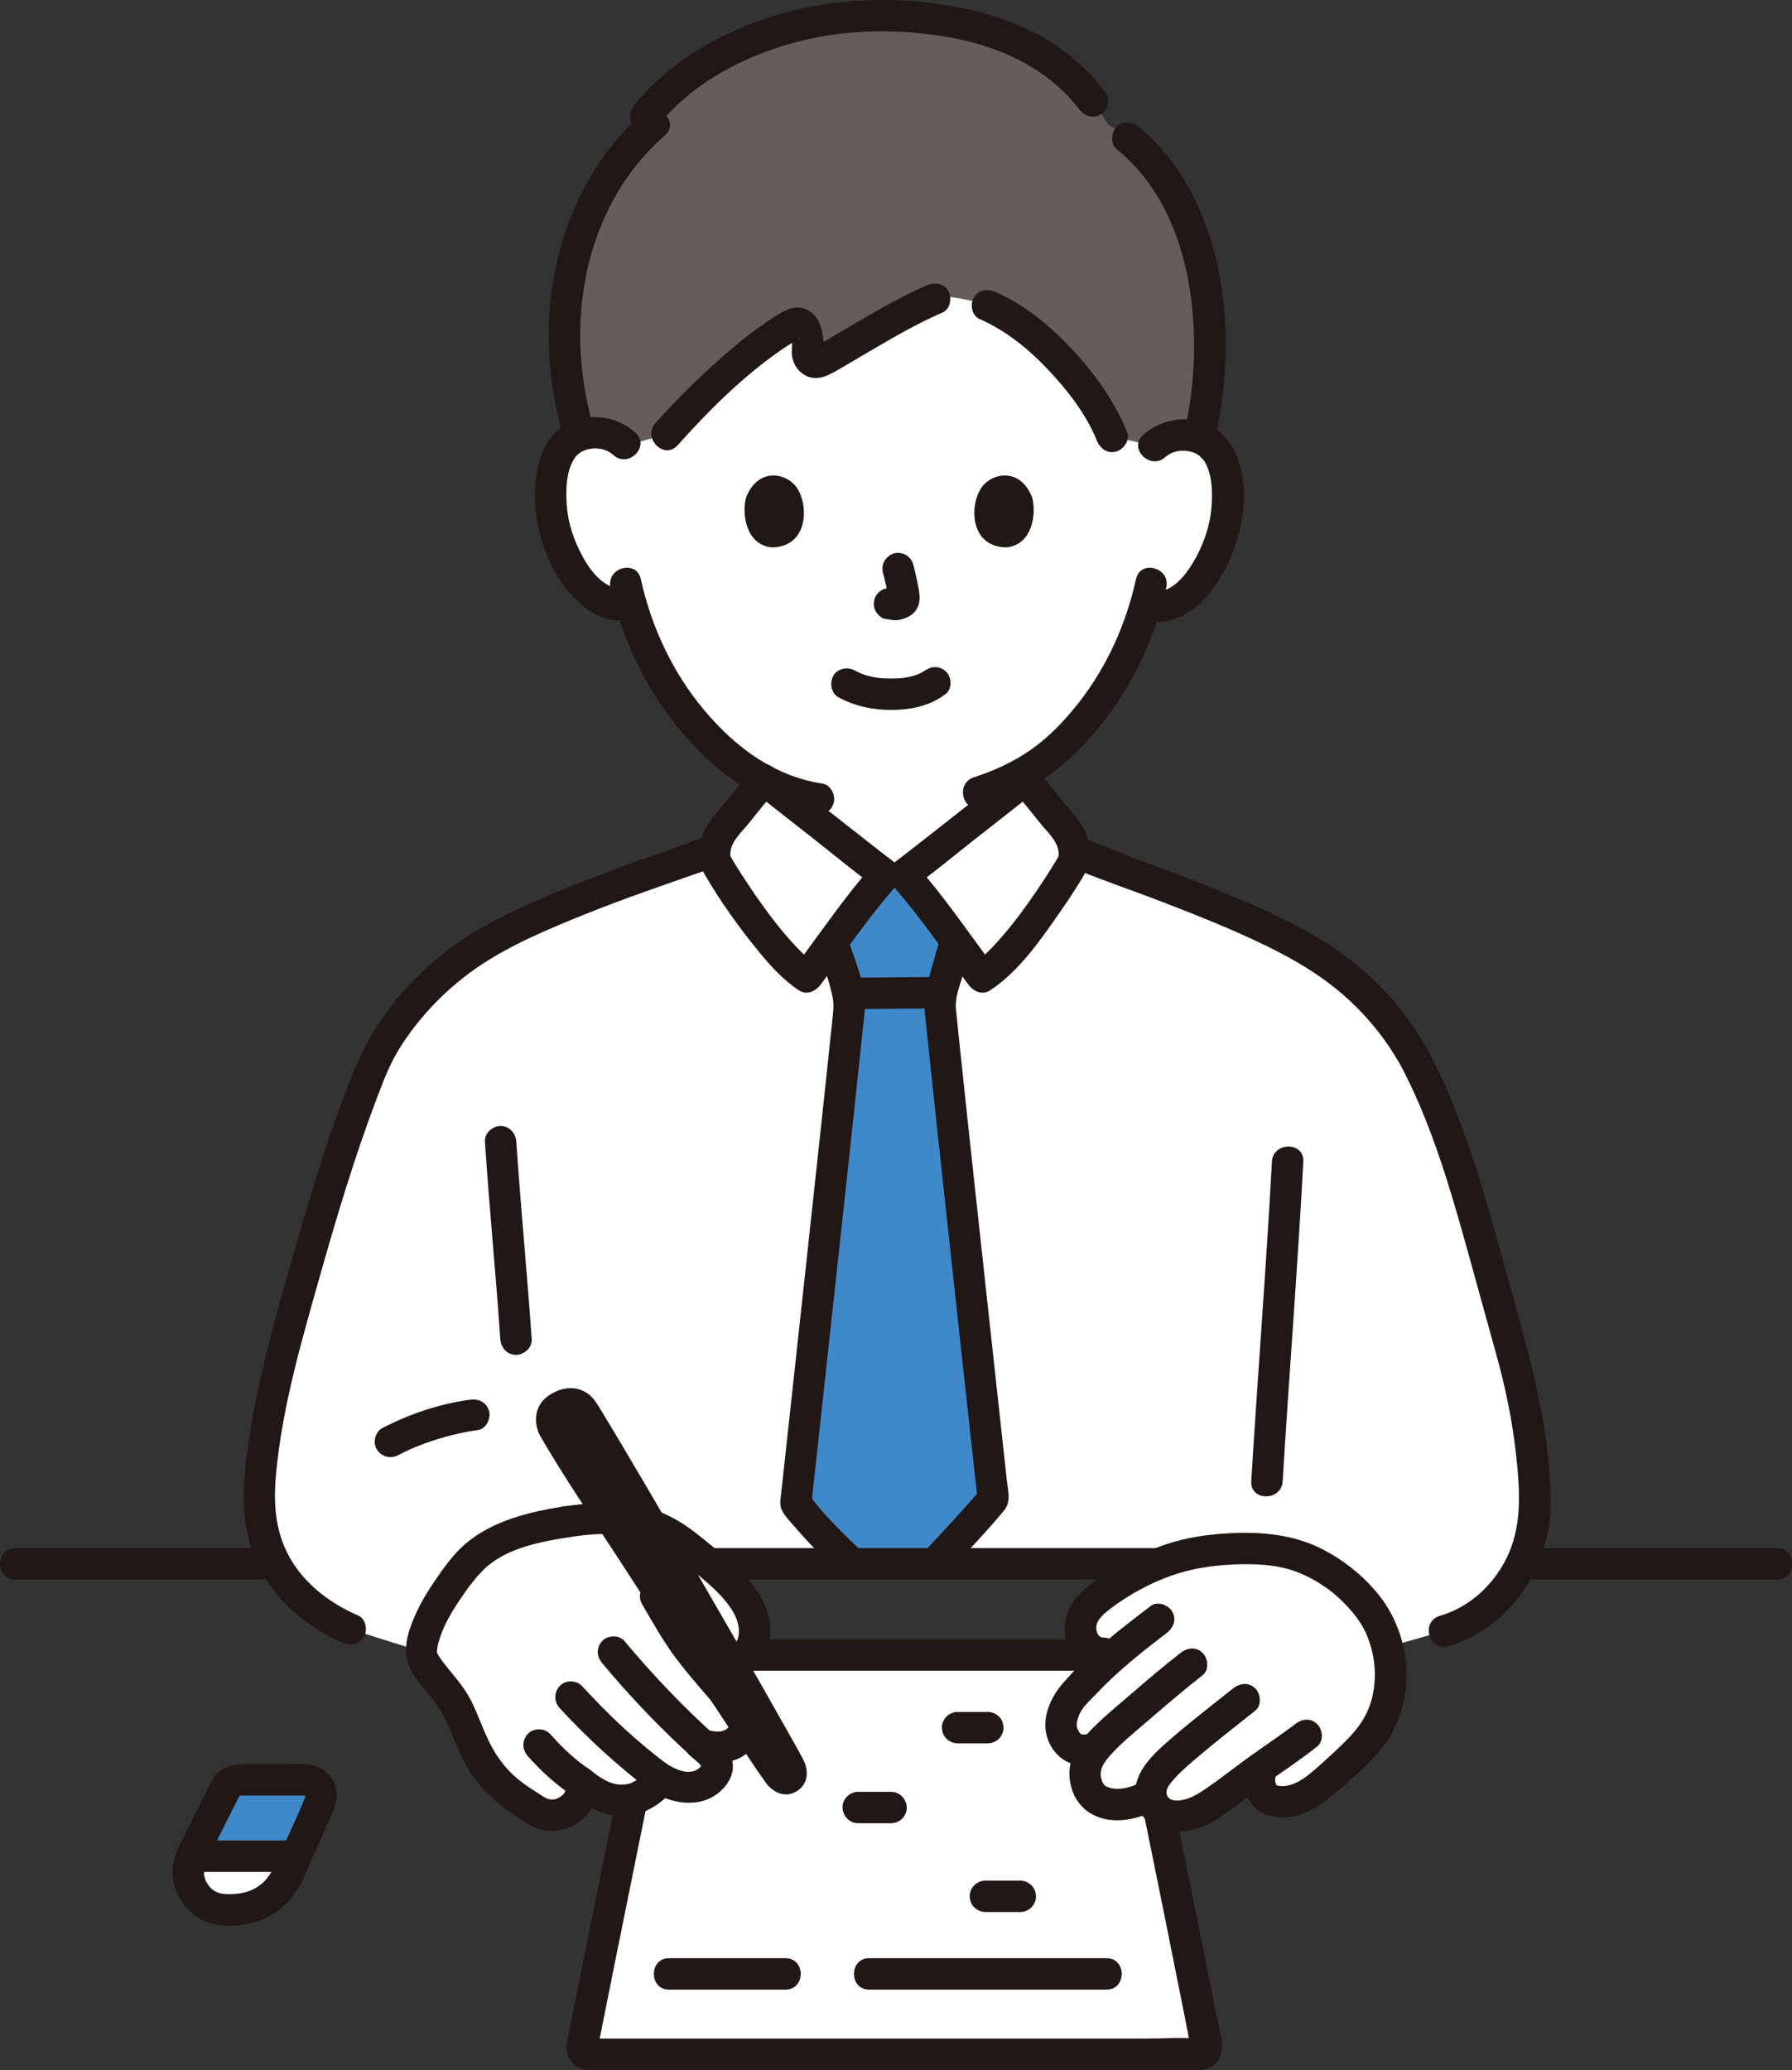 <svg xmlns="http://www.w3.org/2000/svg" id="b" width="273.97" height="316.388" viewBox="0 0 273.97 316.388"><rect x="0" y="0" width="273.97" height="316.388" fill="#333333" stroke="none"/><defs><style>.e{fill:#fff;}.e,.f,.g,.h{stroke-width:0px;}.f{fill:#3f88c9;}.g{fill:#211715;}.h{fill:#645d5c;}</style></defs><g id="c"><g id="d"><path class="e" d="m93.122,313.974h-3.131c-.63,0-1.105-.57-.983-1.188,3.049-15.491,6.596-32.612,8.936-44.454,0,0,1.52-7.691,3.039-15.382h71.412c1.837,9.045,3.674,18.09,3.674,18.09,1.12,5.512,5.532,27.109,8.394,41.747.121.617-.353,1.186-.983,1.186h-90.358Z"></path><path class="g" d="m95.629,267.694c-2.22,11.228-4.535,22.437-6.788,33.659-.603,3.005-1.204,6.011-1.798,9.018-.288,1.459-.79,2.947.027,4.331.63,1.068,1.724,1.599,2.928,1.672.514.031,1.041,0,1.556,0,8.844,0,17.688,0,26.532,0,13.044,0,26.088,0,39.132,0,8.405,0,16.81,0,25.215,0,1.244,0,2.415.008,3.41-.969,1.927-1.891.542-5.257.089-7.548-.496-2.513-.996-5.025-1.499-7.537-1.761-8.81-3.547-17.615-5.339-26.418-.237-1.166-.475-2.333-.712-3.499-.258-1.271-1.764-2.003-2.952-1.676-1.322.363-1.935,1.678-1.676,2.952,1.466,7.215,2.936,14.429,4.39,21.646.978,4.85,1.95,9.702,2.912,14.556.21,1.06.419,2.119.628,3.179.095.483.117,1.261.334,1.701l.065.334,1.396-1.52s-.01.002-.013,0c-.098-.058-.374.009-.484,0-2.487-.207-5.082,0-7.575,0-4.802,0-9.604,0-14.406,0h-37.717c-9.726,0-19.453,0-29.179,0h-3.235c-.238,0-.516-.04-.751,0-.037.006-.082-.01-.119,0-.002,0-.005,0-.007,0l1.418,1.407c.058-.296.117-.592.175-.889.147-.745.295-1.49.442-2.235,2.249-11.334,4.574-22.654,6.853-33.982.463-2.301.923-4.603,1.379-6.906.251-1.27-.362-2.591-1.676-2.952-1.18-.324-2.7.399-2.952,1.676h0Z"></path><path class="g" d="m132.874,304.095h36.301c3.089,0,3.094-4.8,0-4.8h-36.301c-3.089,0-3.094,4.8,0,4.8h0Z"></path><path class="g" d="m102.285,304.095h17.811c3.089,0,3.094-4.8,0-4.8h-17.811c-3.089,0-3.094,4.8,0,4.8h0Z"></path><path class="g" d="m109.63,255.351h60.136c3.089,0,3.094-4.8,0-4.8h-60.136c-3.089,0-3.094,4.8,0,4.8h0Z"></path><path class="g" d="m131.207,278.666h5.028c.615,0,1.262-.268,1.697-.703.416-.416.73-1.099.703-1.697-.058-1.3-1.055-2.4-2.4-2.4h-5.028c-.615,0-1.262.268-1.697.703-.416.416-.73,1.099-.703,1.697.058,1.3,1.055,2.4,2.4,2.4h0Z"></path><path class="g" d="m146.401,266.456h4.623c.615,0,1.262-.268,1.697-.703.416-.416.73-1.099.703-1.697-.028-.621-.232-1.264-.703-1.697s-1.047-.703-1.697-.703h-4.623c-.615,0-1.262.268-1.697.703-.416.416-.73,1.099-.703,1.697.028.621.232,1.264.703,1.697s1.047.703,1.697.703h0Z"></path><path class="g" d="m150.652,292.234h5.333c.615,0,1.262-.268,1.697-.703.416-.416.73-1.099.703-1.697-.028-.621-.232-1.264-.703-1.697s-1.047-.703-1.697-.703h-5.333c-.615,0-1.262.268-1.697.703-.416.416-.73,1.099-.703,1.697.028.621.232,1.264.703,1.697s1.047.703,1.697.703h0Z"></path><path class="g" d="m114.845,119.598c0,1.342.072,2.119-.418,3.257.147-.342-.14.267-.172.329-.15.29-.325.56-.492.84-.323.54.215-.18-.212.286-.224.245-.456.472-.699.698-.482.448-1.586,1.136-2.414,1.59-1.033.567-1.956.969-2.793,1.302-2.193.873-4.402,1.709-6.599,2.573-1.205.474-2.046,1.607-1.676,2.952.316,1.148,1.739,2.154,2.952,1.676,2.7-1.063,5.438-2.059,8.107-3.198,2.314-.988,4.838-2.274,6.516-4.2.98-1.126,1.694-2.407,2.204-3.808.496-1.362.496-2.866.496-4.298,0-1.255-1.104-2.458-2.4-2.4s-2.4,1.055-2.4,2.4h0Z"></path><path class="g" d="m153.135,118.648c0,1.497-.049,3.009.272,4.482.285,1.306.954,2.636,1.746,3.711,1.662,2.255,4.212,3.755,6.741,4.867,2.803,1.232,5.704,2.27,8.553,3.394,1.171.462,2.686-.505,2.952-1.676.315-1.382-.423-2.458-1.676-2.952-2.35-.927-4.717-1.818-7.06-2.763-.27-.112-.31-.128-.119-.048-.114-.049-.227-.098-.34-.149-.262-.116-.522-.235-.78-.359-.512-.246-1.017-.51-1.509-.795-1.046-.607-1.804-1.098-2.524-1.867-.333-.356-.43-.508-.752-1.091-.042-.077-.418-.848-.288-.545-.103-.24-.188-.489-.255-.742-.138-.519-.142-.775-.158-1.474-.014-.664-.005-1.328-.005-1.992,0-1.255-1.104-2.458-2.4-2.4s-2.4,1.055-2.4,2.4h0Z"></path><path class="e" d="m176.46,68.17c1.312-1.262,3.076-1.731,4.583-1.672,3.28.13,4.669,1.925,5.266,2.978,1.781,3.144,1.683,8.924.465,12.495-.862,2.529-2.273,6.398-5.65,9.163-1.537,1.259-3.872,2.038-5.995,1.398-1.52,5.18-4.246,11.385-8.992,17.161-3.449,4.198-6.75,6.948-10.599,8.959-.002.386-.002.786-.002,1.206,0,1.11,0,2.32.41,3.4.55,1.42,1.29,2.65,2.48,3.61,2.52,2.03,5.11,3,8.3,4.2l2.662,1.05c-7.165,5.743-19.928,10.338-33.222,10.377-13.204-.039-25.884-4.571-33.073-10.262,1.277-.501,2.963-1.165,2.963-1.165,3.19-1.2,5.78-2.17,8.3-4.2,1.19-.96,1.93-2.19,2.48-3.61.41-1.08.41-2.29.41-3.4,0,0,0-.092-.004-.259-4.254-2.136-8.083-5.47-11.728-9.906-4.827-5.874-7.564-12.191-9.067-17.42-2.083.531-4.329-.257-5.816-1.495-3.355-2.791-4.737-6.671-5.579-9.208-1.19-3.581-1.243-9.362.562-12.491.605-1.049,2.007-2.833,5.288-2.937,1.508-.048,3.267.435,4.57,1.708,0,0-17.809-42.457,42.524-42.457s38.465,42.775,38.465,42.775Z"></path><path class="e" d="m86.733,232.575c6.501-.994,12.799-.923,18.324,3.705.943.79,2.125,1.709,3.348,2.734,19.848,0,49.164,0,68.729-.004,2.552-1.05,4.89-1.602,7.925-2.024,4.039-.398,6.821-.477,10.865.171,3.658.586,6.233,2.287,8.856,4.033,1.582,1.053,4.95,4.639,5.777,6.4.67,1.425,1.197,2.806,1.546,4.158l8.661-2.465c8.222-2.333,14.327-10.664,13.889-20.781-.361-8.334-1.819-15.862-3.278-21.052-3.477-12.369-6.052-22.452-9.073-31.611-1.314-3.983-4.82-12.391-7.108-15.986-4.278-6.722-10.127-11.953-16.875-15.569-7.333-3.931-15.477-7.022-24.25-10.389-1.199-.46-2.994-1.107-4.738-1.744l-5.08-1.832c-.062-1.368-.698-2.822-1.482-3.73-1.855-2.148-4.192-5.256-6.088-7.377-.806.652-17.229,13.602-18.475,14.484h-2.893c-1.245-.883-17.669-13.832-18.475-14.484-1.896,2.121-4.233,5.228-6.088,7.377-.779.902-1.411,2.342-1.481,3.702-3.02,1.026-6.078,2.021-6.16,1.955-.774.283-1.552.559-2.311.81-9.554,3.154-17.264,6.37-24.397,9.972-6.834,3.451-13.33,9.422-17.528,16.194-3.806,6.139-11.222,30.335-15.306,46.389-1.329,5.225-3.611,14.333-3.972,22.667-.438,10.117,6.056,17.333,13.963,20.722,0,0,5.669,1.784,10.822,3.408,0-.114.007-.227.022-.341.521-4.713,4.985-10.753,7.559-13.554,3.321-3.615,10.109-5.224,14.77-5.937"></path><path class="f" d="m124.292,232.905c-1.168-1.294-2.095-2.409-2.623-3.177,2.01-18.4,8.19-75.01,8.17-75.92-.02-1.73-.55-3.44-1.06-5.1-.299-.953-.948-2.868-1.504-4.697,2.692-3.634,6.027-8.054,8.037-10.315h2.893c1.974,2.221,5.229,6.527,7.896,10.124-.064.25-.102.398-.102.398-.47,1.71-.93,3.6-1.2,4.49-.52,1.66-1.04,3.37-1.08,5.1,0,.99,6.04,56.42,8.13,75.31,0,0-4.589,5.281-9.028,9.897-4.219,0-8.441,0-12.568,0l-.224-.216c-2.091-2.016-4.139-4.123-5.737-5.893Z"></path><path class="f" d="m46.658,272.038c1.77,0,2.96,1.81,2.25,3.43-.98,2.22-2.28,5.2-3.63,8.24h-15.95c.01-.04.03-.07.05-.11,1.96-4,3.99-8.05,5.25-10.49.34-.66,1.01-1.07,2.15-1.07h9.88Z"></path><path class="e" d="m29.328,283.708h15.95c-.39.88-.78,1.77-1.17,2.65-1.51,3.37-4.86,5.55-8.55,5.55h-1c-4.22,0-7.01-4.38-5.23-8.2Z"></path><path class="g" d="m32.554,271.895c-1.413,2.743-2.792,5.503-4.157,8.27-.698,1.413-1.565,2.846-1.852,4.412-.261,1.423-.196,2.924.321,4.285.99,2.607,3.204,4.734,6,5.261,2.555.482,5.281.12,7.643-.928,2.793-1.239,4.755-3.578,5.974-6.32,1.351-3.042,2.697-6.085,4.035-9.133.677-1.542,1.338-3.004.773-4.711-.513-1.551-1.769-2.801-3.359-3.227-1.202-.322-2.605-.17-3.834-.17h-5.889c-2.189,0-4.397.128-5.654,2.26-1.572,2.667,2.575,5.085,4.145,2.423.323-.548-.055.118-.086.079l-.102.06c-.173-.02-.086-.027.262-.021.059.003.12,0,.18,0,.418-.005.837,0,1.255,0h4.394c1.193,0,2.385,0,3.578,0,.133,0,.267-.005.399,0,.278.011-.46-.209.197.03-.439-.159.363.257-.05.008-.194-.117-.086.03.038.084l-.062-.138c.071.284.077.307.019.069.019-.304-.065.178-.109.288-1.009,2.569-2.234,5.076-3.352,7.599-.911,2.056-1.751,4.37-3.357,5.628-1.569,1.23-3.149,1.509-5.027,1.5-1.569-.008-2.583-.525-3.318-1.837-.026-.047-.203-.411-.062-.081-.127-.297-.199-.612-.276-.925-.153-.62-.058.314-.032-.33.004-.096.071-.972.008-.604.216-1.255.963-2.364,1.599-3.649,1.284-2.596,2.58-5.187,3.906-7.762.593-1.152.299-2.605-.861-3.284-1.075-.629-2.688-.296-3.284.861Z"></path><path class="g" d="m30.98,286.105h13.797c1.255,0,2.458-1.104,2.4-2.4s-1.055-2.4-2.4-2.4c-4.599,0-9.198,0-13.797,0-1.255,0-2.458,1.104-2.4,2.4s1.055,2.4,2.4,2.4h0Z"></path><path class="g" d="m106.235,241.415c18.914,0,37.828,0,56.742,0,4.892,0,9.783,0,14.675,0,3.089,0,3.094-4.8,0-4.8-18.963,0-37.926,0-56.888,0-4.843,0-9.685,0-14.528,0-3.089,0-3.094,4.8,0,4.8h0Z"></path><path class="g" d="m164.444,132.848c4.284,1.769,8.699,3.244,13.024,4.913,5.458,2.106,10.905,4.257,16.167,6.822,4.701,2.292,9.122,4.947,12.933,8.562,3.407,3.231,6.236,6.954,8.334,11.154,4.135,8.277,6.735,17.104,9.226,25.982,1.553,5.536,3.05,11.088,4.6,16.626,1.394,4.981,2.456,10.031,3.027,15.176.615,5.551,1.087,11.219-1.569,16.343-2.109,4.069-5.632,7.242-10.06,8.543-2.957.869-1.699,5.503,1.276,4.629,9.716-2.856,15.779-12.411,15.672-22.33-.131-12.02-3.683-23.483-6.842-34.955-2.676-9.715-5.312-19.423-9.41-28.653-2.005-4.515-4.342-8.633-7.552-12.418-3.556-4.192-7.923-7.741-12.698-10.456-5.954-3.386-12.386-5.961-18.75-8.458-5.339-2.094-10.8-3.92-16.099-6.108-1.199-.495-2.639.535-2.952,1.676-.379,1.379.473,2.456,1.676,2.952h0Z"></path><path class="g" d="m107.117,128.22c-5.977,2.103-12.003,4.139-17.897,6.467-5.345,2.112-10.793,4.352-15.788,7.216-5.113,2.932-9.705,6.927-13.371,11.537-2.547,3.202-4.381,6.454-5.928,10.211-3.687,8.953-6.458,18.324-9.141,27.616-2.959,10.247-5.928,20.642-7.282,31.243-.796,6.225-.793,12.298,2.395,17.902,2.728,4.796,7.223,8.472,12.245,10.66,1.187.517,2.575.35,3.284-.861.594-1.016.334-2.763-.861-3.284-3.987-1.738-7.639-4.369-10.004-8.078-2.695-4.227-3.01-8.79-2.557-13.668.943-10.141,3.868-20.139,6.629-29.91,2.621-9.273,5.396-18.55,8.823-27.562,1.101-2.895,2.046-5.411,3.839-8.147,3.02-4.606,7.038-8.679,11.589-11.781,4.891-3.335,10.552-5.697,16.02-7.912,6.334-2.566,12.837-4.754,19.282-7.021,1.222-.43,2.037-1.64,1.676-2.952-.326-1.185-1.724-2.108-2.952-1.676h0Z"></path><path class="g" d="m60.898,222.399c.531-.274,1.066-.538,1.609-.787.24-.11.483-.212.722-.323.156-.067.138-.06-.052.02.14-.058.28-.116.42-.173,1.051-.425,2.119-.807,3.201-1.146,2.051-.643,4.151-1.131,6.281-1.42,1.249-.169,2.038-1.834,1.676-2.952-.444-1.373-1.614-1.858-2.952-1.676-4.635.628-9.179,2.169-13.328,4.313-1.117.577-1.538,2.233-.861,3.284.734,1.139,2.088,1.478,3.284.861h0Z"></path><path class="g" d="m74.137,174.496c.67,10.07,1.661,20.116,2.355,30.183.089,1.293,1.039,2.4,2.4,2.4,1.23,0,2.49-1.1,2.4-2.4-.694-10.068-1.685-20.114-2.355-30.183-.086-1.294-1.041-2.4-2.4-2.4-1.232,0-2.486,1.1-2.4,2.4h0Z"></path><path class="g" d="m194.457,177.551c-.873,16.292-2.174,32.558-3.157,48.844-.186,3.085,4.614,3.074,4.8,0,.983-16.285,2.284-32.552,3.157-48.844.165-3.087-4.635-3.078-4.8,0h0Z"></path><path class="h" d="m169.696,65.953c-2.205-5.061-6.676-10.532-11.33-14.571-2.85-2.474-4.821-3.566-7.411-4.702,0,0-2.372-.96-6.946-1.441-.645.26-1.1.444-1.1.444-5.426,2.306-13.079,7.15-17.373,9.557-1.025.574-2.231-.338-2.095-1.592.09-.826.091-1.698-.185-2.847-.286-1.189-1.192-1.694-1.897-1.321-6.016,3.183-14.589,11.412-19.446,16.872l-6.442,1.82c-1.303-1.273-3.062-1.756-4.57-1.708-.861.027-1.593.17-2.215.384-5.638-18.058-1.087-36.989,11.123-47.712-.624-.809-1.085-1.406-1.085-1.406,6.028-7.688,19.647-15.944,38.096-15.32,16.134.708,26.761,6.26,32.521,16.573,14.869,8.666,18.052,30.846,13.994,47.948-.636-.238-1.393-.399-2.291-.434-1.507-.06-3.271.41-4.583,1.672l-6.453-1.469c-.098-.248-.201-.498-.311-.748Z"></path><path class="g" d="m100.42,19.428c5.337-6.741,13.412-10.977,21.661-13.084,5.649-1.443,11.49-1.836,17.295-1.377,4.884.386,9.839,1.327,14.367,3.249,4.341,1.843,8.334,4.683,11.219,8.444.787,1.027,2.066,1.573,3.284.861,1.011-.591,1.655-2.249.861-3.284-2.965-3.867-6.643-7.031-10.997-9.251-4.965-2.531-10.365-3.852-15.87-4.531-11.614-1.432-23.727.471-33.969,6.277-4.224,2.394-8.217,5.479-11.244,9.302-.804,1.015-.991,2.403,0,3.394.835.835,2.585,1.022,3.394,0h0Z"></path><path class="g" d="m90.909,65.93c-3.73-12.368-2.919-26.305,4.051-37.412,1.839-2.93,4.092-5.533,6.692-7.813,2.327-2.04-1.079-5.424-3.394-3.394-10.49,9.198-15.153,23.595-14.263,37.29.278,4.272,1.049,8.508,2.285,12.605.89,2.95,5.524,1.693,4.629-1.276h0Z"></path><path class="g" d="m128.246,106.61c2.527,1.346,5.253,1.918,8.116,1.899,2.956-.019,5.901-.628,8.257-2.479.992-.78.877-2.589,0-3.394-1.052-.966-2.336-.832-3.394,0,.741-.583.238-.185.047-.061-.159.103-.324.198-.491.287-.207.109-.794.279-.1.073-.229.068-.45.175-.678.248-.62.201-1.255.331-1.897.437.355-.058.141-.019-.091.005-.186.019-.372.034-.559.046-.449.029-.899.041-1.348.038-.403-.002-.805-.016-1.207-.044-.185-.013-.369-.028-.553-.046-.09-.009-.761-.132-.178-.018-.597-.117-1.188-.221-1.772-.397-.248-.075-.49-.164-.735-.249-.582-.202.433.215-.093-.036-.304-.145-.603-.295-.901-.453-1.108-.59-2.662-.316-3.284.861-.588,1.113-.322,2.653.861,3.284h0Z"></path><path class="g" d="m134.99,87.535c.347,1.333.679,2.687.878,4.051l-.086-.638c.024.187.034.371.015.559l.086-.638c-.013.087-.032.168-.061.251l.242-.573c-.026.059-.053.108-.088.162l.375-.486c-.041.051-.08.089-.131.13l.486-.375c-.101.066-.209.119-.318.17l.573-.242c-.175.074-.349.128-.536.158l.638-.086c-.169.02-.334.019-.503,0l.638.086c-.19-.027-.376-.073-.566-.099-.319-.1-.638-.114-.957-.043-.319.014-.617.109-.892.285-.498.291-.973.862-1.103,1.434-.14.614-.11,1.304.242,1.849.312.485.834,1.021,1.434,1.103.462.063.91.18,1.381.201.736.032,1.418-.197,2.073-.5.818-.379,1.462-1.136,1.678-2.018.184-.753.107-1.383-.019-2.137-.219-1.305-.517-2.598-.85-3.878-.151-.579-.589-1.134-1.103-1.434s-1.273-.429-1.849-.242c-1.252.405-2.015,1.65-1.676,2.952h0Z"></path><path class="g" d="m114.087,75.978c-.671,2.198-.233,7.255,3.895,7.685,5.456-.033,5.747-6.147,3.91-9.021-1.504-2.353-5.926-3.332-7.805,1.336Z"></path><path class="g" d="m157.782,75.978c.671,2.198.234,7.255-3.895,7.685-5.456-.033-5.747-6.147-3.91-9.021,1.504-2.353,5.926-3.332,7.805,1.336Z"></path><path class="g" d="m170.718,22.795c9.656,7.822,12.335,21.267,11.762,33.103-.17,3.508-.659,6.973-1.459,10.392-.703,3.005,3.924,4.287,4.629,1.276,3.037-12.978,2.478-28.082-4.432-39.798-1.866-3.164-4.247-6.052-7.105-8.368-1.006-.815-2.41-.984-3.394,0-.843.843-1.012,2.574,0,3.394h0Z"></path><path class="g" d="m149.743,48.753c4.029,1.78,7.295,4.402,10.33,7.576s5.981,6.936,7.619,11.011c.483,1.202,1.601,2.048,2.952,1.676,1.141-.314,2.162-1.743,1.676-2.952-1.942-4.833-5.049-9.098-8.61-12.872-3.338-3.539-7.076-6.609-11.545-8.584-1.185-.523-2.578-.346-3.284.861-.597,1.021-.331,2.757.861,3.284h0Z"></path><path class="g" d="m103.609,68.049c4.791-5.366,10.088-10.645,16.046-14.712.617-.421,1.245-.828,1.889-1.208.141-.084.386-.186.518-.299.339-.291.374.097-.213-.07-.912-.259-.934-.813-.79.23.122.88-.117,1.754.062,2.63.222,1.088.866,2.086,1.836,2.663,1.898,1.128,3.637.132,5.307-.837,1.524-.884,3.038-1.786,4.559-2.677,3.675-2.153,7.378-4.325,11.296-6.011,1.191-.512,1.458-2.263.861-3.284-.72-1.231-2.088-1.375-3.284-.861-3.505,1.508-6.834,3.415-10.129,5.33-1.586.922-3.164,1.86-4.747,2.787-.67.393-1.341.784-2.016,1.168-.059.033-.484.266-.482.272l.528-.015c.352-.15.598-.069.74.243.726.262-.029.374.263.097.079-.075.04-.737.039-.805-.014-2.132-.636-4.758-2.911-5.516-1.838-.612-3.44.512-4.928,1.473-3.206,2.072-6.164,4.556-8.989,7.114-3.101,2.808-6.065,5.775-8.852,8.896-2.052,2.298,1.332,5.704,3.394,3.394h0Z"></path><path class="g" d="m93.338,89.772c1.812,8.2,5.599,15.873,11.029,22.279,5.228,6.169,11.994,11.101,20.135,12.354,1.28.197,2.581-.324,2.952-1.676.312-1.137-.388-2.754-1.676-2.952-7.426-1.144-13.249-5.493-18.017-11.12-4.896-5.777-8.165-12.788-9.794-20.161-.666-3.015-5.295-1.739-4.629,1.276h0Z"></path><path class="g" d="m173.683,88.496c-1.499,6.784-4.38,13.28-8.66,18.776-2.109,2.708-4.547,5.299-7.363,7.281-2.691,1.894-5.653,3.234-8.772,4.252-2.924.955-1.672,5.591,1.276,4.629,3.491-1.14,6.904-2.615,9.918-4.736,3.182-2.239,5.925-4.985,8.335-8.031,4.833-6.108,8.214-13.289,9.895-20.894.665-3.01-3.961-4.296-4.629-1.276h0Z"></path><path class="g" d="m178.157,69.867c.939-.843,2.205-1.109,3.437-.924.643.096,1.239.313,1.766.693-.17-.123.809.874.487.447,1.539,2.038,1.545,5.089,1.362,7.516-.196,2.601-1.086,5.199-2.306,7.497-1.194,2.249-3.535,5.682-6.529,5.27-1.282-.176-2.577.31-2.952,1.676-.308,1.121.384,2.775,1.676,2.952,7.642,1.051,12.107-6.341,14.085-12.679,1.632-5.228,1.669-13.404-3.402-16.824-3.376-2.277-8.076-1.661-11.02.982-2.303,2.068,1.1,5.454,3.394,3.394h0Z"></path><path class="g" d="m97.167,66.155c-2.751-2.509-6.739-3.104-10.124-1.528-2.458,1.144-3.926,3.457-4.619,6.006-1.627,5.982-.126,12.948,3.243,18.084,2.273,3.465,5.904,6.624,10.337,6.05,1.285-.166,2.4-.984,2.4-2.4,0-1.168-1.105-2.568-2.4-2.4-3.3.427-5.512-2.3-6.949-4.94-1.266-2.325-2.194-5.004-2.393-7.651-.186-2.469-.164-5.516,1.359-7.606.095-.132.076-.106-.057.08.099-.115.203-.225.311-.332.048-.042.534-.428.3-.264.492-.345,1.005-.531,1.595-.638,1.291-.234,2.622.038,3.604.933,2.279,2.078,5.683-1.307,3.394-3.394h0Z"></path><path class="g" d="m2.318,241.415c12.519,0,25.037,0,37.556,0,3.089,0,3.094-4.8,0-4.8-12.519,0-25.037,0-37.556,0-3.089,0-3.094,4.8,0,4.8h0Z"></path><path class="g" d="m233.318,241.415c9.976,0,19.952,0,29.928,0,2.802,0,5.604,0,8.406,0,3.089,0,3.094-4.8,0-4.8-10.862,0-21.723,0-32.585,0-1.916,0-3.832,0-5.749,0-3.089,0-3.094,4.8,0,4.8h0Z"></path><path class="e" d="m86.733,232.575c6.501-.994,12.799-.923,18.324,3.705,3.26,2.731,9.368,6.994,10.255,11.764.353,1.899-.601,4.984-2.621,6.109l-4.572,13.246c1.643,1.496,1.904,2.687,1.144,3.766-1.025,1.457-2.37,2.012-4.161,1.984s-3.006-.583-4.5-1.563c.618,1.229-2.778,3.088-3.666,3.326-3.296.883-5.677-.525-8.119-2.481,1.025,2.96-3.279,6.483-6.7,4.377-3.503-2.157-6.033-3.896-8.107-7.087-2.014-3.098-2.953-6.525-4.182-8.812-1.95-3.856-5.773-6.301-5.423-8.844.521-4.713,4.985-10.753,7.559-13.554,3.321-3.615,10.109-5.224,14.77-5.937"></path><path class="g" d="m122.775,268.874c-.781-1.488-1.627-2.945-2.451-4.41-5.647-10.041-11.423-20.011-17.224-29.963-2.751-4.721-5.511-9.436-8.308-14.13-.961-1.613-1.925-3.224-2.906-4.824-.574-.936-1.111-1.909-2.029-2.556-1.933-1.362-4.325-.905-6.141.437-1.716,1.268-2.124,3.314-1.49,5.204.055.219.131.441.262.666,3.756,6.508,8.059,12.743,12.142,19.046,5.775,8.914,11.573,17.814,17.436,26.67,1.634,2.469,3.236,4.972,4.959,7.38,1.077,1.505,2.897,2.468,4.691,1.431,1.887-1.091,1.976-3.205,1.06-4.951Z"></path><path class="g" d="m87.371,234.89c3.341-.5,6.858-.725,10.159.135,3.195.833,5.58,2.753,8.09,4.789,2.326,1.887,4.849,3.884,6.422,6.476,1.053,1.735,1.612,4.459-.563,5.791-2.63,1.61-.222,5.764,2.423,4.145,2.522-1.544,4.048-4.716,3.873-7.661-.183-3.075-2.081-5.769-4.112-7.951-1.994-2.142-4.332-3.911-6.587-5.763-2.733-2.244-5.72-3.958-9.219-4.673-3.915-.8-7.841-.502-11.761.084-1.283.192-1.99,1.81-1.676,2.952.377,1.374,1.665,1.869,2.952,1.676h0Z"></path><path class="g" d="m80.694,268.407c2.045,2.3,4.335,4.402,6.911,6.098,1.051.692,2.7.243,3.284-.861.635-1.202.261-2.545-.861-3.284-.539-.355-1.064-.731-1.576-1.124l.486.375c-1.765-1.367-3.367-2.931-4.849-4.598-.837-.941-2.552-.917-3.394,0-.922,1.004-.892,2.39,0,3.394h0Z"></path><path class="g" d="m85.578,261.08c4.248,4.605,8.818,8.795,13.812,12.58,1.005.761,2.728.192,3.284-.861.668-1.265.211-2.471-.861-3.284-.158-.119-.315-.239-.472-.359-.101-.077-.424-.327-.164-.125-.304-.236-.606-.473-.907-.712-.559-.445-1.114-.896-1.663-1.353-1.104-.92-2.185-1.866-3.242-2.839-2.227-2.049-4.34-4.217-6.392-6.441-.853-.925-2.541-.929-3.394,0-.909.99-.91,2.407,0,3.394h0Z"></path><path class="g" d="m92.068,254.202c4.449,5.319,9.176,10.28,14.353,14.895.937.835,2.483.993,3.394,0,.838-.913,1.001-2.502,0-3.394-5.177-4.615-9.903-9.576-14.353-14.895-.809-.967-2.57-.897-3.394,0-.944,1.028-.863,2.363,0,3.394h0Z"></path><path class="g" d="m86.095,230.261c-5.205.81-10.806,2.188-14.909,5.674-1.9,1.614-3.441,3.823-4.835,5.868-1.555,2.282-2.933,4.755-3.769,7.397-.826,2.609-.729,4.882.911,7.129,1.563,2.142,3.394,3.973,4.565,6.387,1.385,2.852,2.29,5.899,4.096,8.542,1.631,2.386,3.694,4.26,6.064,5.894,1.359.937,2.869,2.089,4.495,2.49,1.547.382,3.138.18,4.579-.469,2.778-1.25,4.735-4.319,3.839-7.38l-4.011,2.335c3.056,2.418,6.653,4.351,10.651,3.033,2.34-.771,6.221-3.248,5.145-6.213l-3.526,2.71c3.203,2.057,7.645,2.872,10.738.129,1.266-1.123,2.118-2.68,1.879-4.399-.262-1.882-1.646-3.294-3.077-4.421l-2.335,4.011c2.785.754,6.158.703,8.234-1.609,1.565-1.744,2.018-4.322.803-6.387-1.094-1.859-2.724-3.515-4.123-5.146-1.306-1.523-2.652-3.012-3.868-4.609-2.018-2.651-3.638-5.56-5.314-8.432-1.556-2.667-5.706-.254-4.145,2.423,1.648,2.825,3.244,5.683,5.214,8.301,1.49,1.98,3.107,3.832,4.718,5.712.839.978,1.674,1.959,2.481,2.964.055.069.634.821.322.403.126.168.255.336.372.511.088.131.172.264.257.397.09.172.07.115-.059-.169.038.11.068.222.09.335-.034-.318-.046-.385-.037-.199.005.09.004.18-.002.27.29-.543-.044.102-.109.271.259-.676-.275.326-.057.042.235-.307-.564.479-.093.12-.093.071-.787.396-.494.291.01-.004-.66.182-.432.143-.838.143-1.679-.043-2.483-.26-2.148-.581-4.306,2.458-2.335,4.011.486.383.996.769,1.399,1.242.128.151.449.582.391.574-.165-.022.014-.389-.008-.463.058.199-.173.233.001.04-.21.232-.358.476-.632.654-1.529.99-3.551-.046-4.873-.895-1.689-1.085-4.242.736-3.526,2.71l-.011-.319c.253-.704.294-.909.121-.613.005.004.033-.012-.059.04-.296.167-.312.297-.67.529-.363.236-.742.433-1.122.639-.233.127-.206.083.021.006-.161.055-.316.102-.483.143-2.108.523-3.979-.655-5.571-1.915-1.743-1.379-4.747-.178-4.011,2.335.097.333.131.243.01.57.115-.309-.333.559-.207.391-.408.54-1.114.943-1.708,1.01-.892.101-1.58-.491-2.326-.963-.994-.629-1.992-1.27-2.909-2.009-1.894-1.526-3.303-3.367-4.412-5.525-1.143-2.225-1.889-4.631-3.05-6.846-1.129-2.154-2.807-3.858-4.257-5.781-.233-.309-.453-.636-.644-.974-.142-.251-.183-.187-.234-.593.048.38.078-.45.105-.585.108-.548.268-1.089.448-1.618.719-2.117,1.925-4.084,3.178-5.923,1.067-1.567,2.233-3.152,3.607-4.467,3.36-3.218,8.849-4.182,13.268-4.869,1.282-.199,1.992-1.805,1.676-2.952-.376-1.368-1.667-1.876-2.952-1.676h0Z"></path><path class="e" d="m185.374,275.576c-.56.372-1.12.721-1.665,1.029-1.26.712-4.127,1.542-5.941.504-1.123-.643-1.707-1.702-1.809-2.812-.102.06-.158.093-.158.093-2.436,1.434-6.365,2.153-8.546.244-1.269-1.111-2.037-4.147-.513-6.348.208-.373.498-.776.856-1.204-1.268.497-3.64,1.146-5.009-1.705-.905-1.887-.107-4.808,2.167-6.992.859-.824,2.639-2.932,4.401-4.477.378-.329.762-.656,1.147-.979l-1.6-.238c-1.177.071-2.606-1.018-3.191-2.144-.494-.951-.355-2.446-.011-3.38.802-2.177,4.49-4.562,8.3-6.576,4.072-2.153,6.97-3.007,11.256-3.604,4.039-.398,6.821-.477,10.865.171,3.658.586,6.233,2.287,8.856,4.033,1.582,1.053,4.95,4.639,5.777,6.4,1.493,3.178,2.279,6.138,2.053,9.02-.376,4.785-1.603,7.479-4.591,10.59-1.739,1.81-4.768,4.57-6.728,6.121-2.749,2.175-5.386,2.458-7.305,1.635-1.544-.662-1.717-3.571-1.096-4.723,0,0,.059-.109.118-.218l-.056.039c-.615.431-1.154.807-1.554,1.09-1.406.996-3.722,2.905-6.023,4.431Z"></path><path class="g" d="m180.474,252.642c-2.466,1.934-4.864,3.948-7.234,5.997-2.048,1.771-4.166,3.487-6.086,5.398-1.975,1.965-3.769,4.352-3.65,7.283s1.653,5.402,4.457,6.421c2.925,1.064,6.435.211,9.052-1.278,2.684-1.528.269-5.676-2.423-4.145-.891.507-2.096.937-3.016,1.036-.606.065-1.225.053-1.572-.02-.519-.108-.909-.304-1.049-.397-.101-.089-.196-.186-.283-.289.157.199.155.179-.005-.06-.19-.455,0,.131-.158-.323-.217-.628-.26-.833-.197-1.508.075-.804.846-1.84,1.394-2.447,1.955-2.162,4.283-3.985,6.482-5.89,2.517-2.181,5.061-4.33,7.683-6.385,1.021-.801.839-2.555,0-3.394-1.008-1.008-2.371-.803-3.394,0h0Z"></path><path class="g" d="m165.958,265.087c-.575.12.479.039-.131.026-.111-.002-.709-.063-.172.04-.057-.011-.603-.113-.323-.068.072.012-.076-.046-.107-.074-.035-.032-.342-.403-.246-.269-.048-.067-.379-.843-.244-.421-.031-.097-.143-.73-.096-.281-.022-.205-.016-.412-.009-.617.014-.167.008-.168-.019-.002l.049-.261c.055-.268.127-.537.22-.794.142-.392.392-.853.692-1.28.513-.73,1.213-1.328,1.821-1.98,3.329-3.572,7.092-6.551,10.965-9.507,1.029-.785,1.572-2.067.861-3.284-.592-1.013-2.247-1.652-3.284-.861-4.8,3.663-9.617,7.344-13.556,11.96-1.9,2.227-3.261,5.482-2.195,8.396,1.121,3.064,3.901,4.563,7.049,3.906,1.269-.265,2.004-1.759,1.676-2.952-.362-1.317-1.679-1.942-2.952-1.676h0Z"></path><path class="g" d="m188.516,258.062c-3.193,2.542-6.429,5.032-9.517,7.702-2.818,2.436-6.257,5.534-5.274,9.67,1.076,4.528,6.214,5.299,9.956,3.806,3.446-1.375,6.242-4.129,9.24-6.244,2.838-2.002,5.754-3.912,8.472-6.079,1.014-.809.844-2.55,0-3.394-1.002-1.002-2.377-.811-3.394,0-.073.058-.335.26.023-.013-.09.068-.179.137-.269.204-.234.175-.469.35-.704.522-.548.401-1.1.796-1.653,1.188-1.161.823-2.329,1.636-3.497,2.449-2.386,1.662-4.644,3.496-7.033,5.152-1.26.873-2.426,1.68-3.75,2.009-.929.231-2.192.349-2.647-.522-.127-.243-.155-.608-.087-.912.108-.485.45-.907.749-1.266,1.062-1.277,2.332-2.382,3.591-3.458,2.995-2.559,6.109-4.968,9.19-7.421,1.015-.808.844-2.551,0-3.394-1.003-1.003-2.377-.81-3.394,0h0Z"></path><path class="g" d="m168.704,250.29c-.957-.025-1.198-1.141-1.067-1.867.184-1.017,1.292-1.925,2.265-2.658,2.721-2.05,5.961-3.801,9.17-4.94,3.08-1.093,6.303-1.569,9.558-1.71s6.804-.004,9.869,1.225c2.459.986,4.75,2.502,6.37,4.06,1.831,1.761,3.38,3.564,4.276,5.961,1.11,2.971,1.371,5.92.653,9.016-.584,2.52-1.905,4.509-3.694,6.346-1.216,1.249-2.498,2.437-3.799,3.596-1.168,1.04-2.341,2.162-3.713,2.931-1.116.625-2.554,1.036-3.705.495.082.039.213.043.259.143.04.087-.188-.568-.208-.749.035.311.026-.578.021-.504-.029.373.265-.755.001-.192.55-1.173.328-2.588-.861-3.284-1.041-.609-2.731-.318-3.284.861-1.546,3.294-.339,7.705,3.499,8.552,4.287.946,7.767-1.687,10.804-4.345,2.764-2.419,5.738-4.989,7.597-8.204,1.882-3.255,2.66-7.476,2.211-11.194-.478-3.963-2.015-7.627-4.61-10.648-2.267-2.64-4.943-4.726-8.028-6.342-3.934-2.061-8.427-2.651-12.827-2.553-4.257.094-8.606.683-12.585,2.254-2.421.956-4.748,2.145-6.978,3.487-2.014,1.212-4.094,2.587-5.557,4.456-1.353,1.727-1.926,4.089-1.32,6.235.69,2.441,3.178,4.303,5.683,4.37,3.09.082,3.088-4.718,0-4.8h0Z"></path><path class="g" d="m144.736,240.485c2.993-3.131,6.009-6.301,8.779-9.634,1.078-1.297.6-2.941.431-4.482-.153-1.383-.305-2.767-.457-4.151-.777-7.065-1.549-14.131-2.319-21.197-1.489-13.66-2.984-27.32-4.423-40.985-.188-1.785-.38-3.569-.552-5.355-.028-.29-.069-.583-.075-.874-.036-1.554.597-3.116,1.03-4.583.426-1.445.769-2.915,1.164-4.369.812-2.984-3.817-4.258-4.629-1.276-.653,2.4-1.444,4.818-1.973,7.246-.23,1.055-.432,2.169-.374,3.252.053.994.194,1.991.297,2.981.468,4.529.956,9.055,1.442,13.582,1.44,13.405,2.9,26.808,4.366,40.21.666,6.089,1.333,12.178,2.007,18.267l.703-1.697c-2.861,3.29-5.797,6.519-8.81,9.67-2.135,2.233,1.254,5.632,3.394,3.394h0Z"></path><path class="g" d="m124.845,144.266c.786,2.604,1.806,5.175,2.386,7.836.156.717.226,1.415.176,2.139-.089,1.29-.255,2.579-.389,3.865-.572,5.505-1.166,11.008-1.759,16.511-1.585,14.719-3.188,29.436-4.794,44.152-.343,3.143-.686,6.285-1.029,9.428-.102.93-.326,1.871.161,2.742.541.968,1.415,1.858,2.139,2.693,2.078,2.397,4.317,4.658,6.596,6.863,2.221,2.149,5.619-1.241,3.394-3.394-2.714-2.626-6.001-5.758-7.985-8.584l.328,1.211c1.331-12.184,2.66-24.369,3.983-36.554,1.266-11.664,2.545-23.326,3.759-34.996.136-1.31.305-2.623.396-3.937.261-3.777-1.661-7.699-2.733-11.251-.891-2.949-5.525-1.693-4.629,1.276h0Z"></path><path class="g" d="m142.9,149.337c-4.281.002-8.561.09-12.841.091-1.255,0-2.458,1.104-2.4,2.4s1.055,2.401,2.4,2.4c4.281-.002,8.561-.09,12.841-.091,1.255,0,2.458-1.104,2.4-2.4s-1.055-2.4-2.4-2.4h0Z"></path><path class="e" d="m116.838,119.212c-1.896,2.121-4.233,5.228-6.088,7.377-1.092,1.265-1.895,3.587-1.274,5.261.713,1.423,8.59,14.055,13.896,17.454,1.676-2.233,8.62-11.871,11.941-15.607-1.245-.883-17.669-13.832-18.475-14.484Z"></path><path class="e" d="m156.681,119.212c1.896,2.121,4.233,5.228,6.088,7.377,1.092,1.265,1.895,3.587,1.274,5.261-.713,1.423-8.59,14.055-13.896,17.454-1.676-2.233-8.62-11.871-11.941-15.607,1.245-.883,17.669-13.832,18.475-14.484Z"></path><path class="g" d="m115.141,117.515c-1.197,1.351-2.323,2.762-3.454,4.169-1.089,1.355-2.316,2.65-3.307,4.078-1.628,2.344-2.055,5.49-.591,7.986,2.395,4.082,5.184,7.997,8.182,11.654,1.814,2.213,3.78,4.393,6.189,5.974,1.172.769,2.54.132,3.284-.861,3.796-5.07,7.368-10.368,11.566-15.122,1.093-1.237.818-2.835-.486-3.769-.39-.279-.766-.578-1.146-.87.601.463.007.005-.114-.089-.183-.142-.366-.284-.548-.426-.363-.282-.726-.565-1.088-.848-2.045-1.596-4.085-3.199-6.125-4.802-2.993-2.353-6.005-4.684-8.969-7.074-1.008-.813-2.409-.985-3.394,0-.841.841-1.014,2.576,0,3.394,3.032,2.445,6.114,4.83,9.176,7.237,3.243,2.549,6.43,5.22,9.784,7.622l-.486-3.769c-4.467,5.059-8.276,10.697-12.316,16.093l3.284-.861c-.896-.588-1.758-1.392-2.73-2.401-1.052-1.091-2.034-2.249-2.981-3.432-1.819-2.273-3.486-4.673-5.079-7.109-.575-.879-1.14-1.764-1.68-2.664-.145-.242-.29-.486-.428-.732-.115-.205-.036-.305.005-.002-.038-.275-.036-.551.008-.83.261-1.656,1.725-2.926,2.731-4.171,1.351-1.674,2.679-3.369,4.107-4.981,2.042-2.305-1.341-5.712-3.394-3.394Z"></path><path class="g" d="m154.984,120.909c1.427,1.611,2.755,3.306,4.107,4.981,1.005,1.246,2.47,2.515,2.731,4.171.044.279.045.555.008.83.042-.303.12-.203.005.002-.138.247-.283.49-.428.732-.54.9-1.106,1.786-1.68,2.664-1.592,2.435-3.26,4.836-5.079,7.109-.947,1.183-1.929,2.34-2.981,3.432-.972,1.009-1.835,1.813-2.73,2.401l3.284.861c-4.04-5.396-7.849-11.034-12.316-16.093l-.486,3.769c3.354-2.403,6.541-5.073,9.784-7.622,3.062-2.407,6.144-4.792,9.176-7.237,1.01-.814.848-2.546,0-3.394-.998-.998-2.382-.816-3.394,0-2.963,2.39-5.976,4.721-8.969,7.074-2.012,1.581-4.024,3.162-6.041,4.737-.39.305-.781.609-1.172.913-.183.142-.366.284-.548.426-.121.094-.714.552-.114.089-.38.293-.756.591-1.146.87-1.304.934-1.578,2.532-.486,3.769,4.198,4.753,7.769,10.052,11.566,15.122.745.995,2.1,1.638,3.284.861,4.422-2.903,7.697-7.661,10.671-11.935,1.197-1.72,2.358-3.468,3.442-5.261,1.392-2.303,1.46-4.703.346-7.191-.785-1.753-2.268-3.172-3.462-4.654-1.307-1.622-2.595-3.26-3.976-4.819-2.052-2.317-5.437,1.088-3.394,3.394Z"></path></g></g></svg>